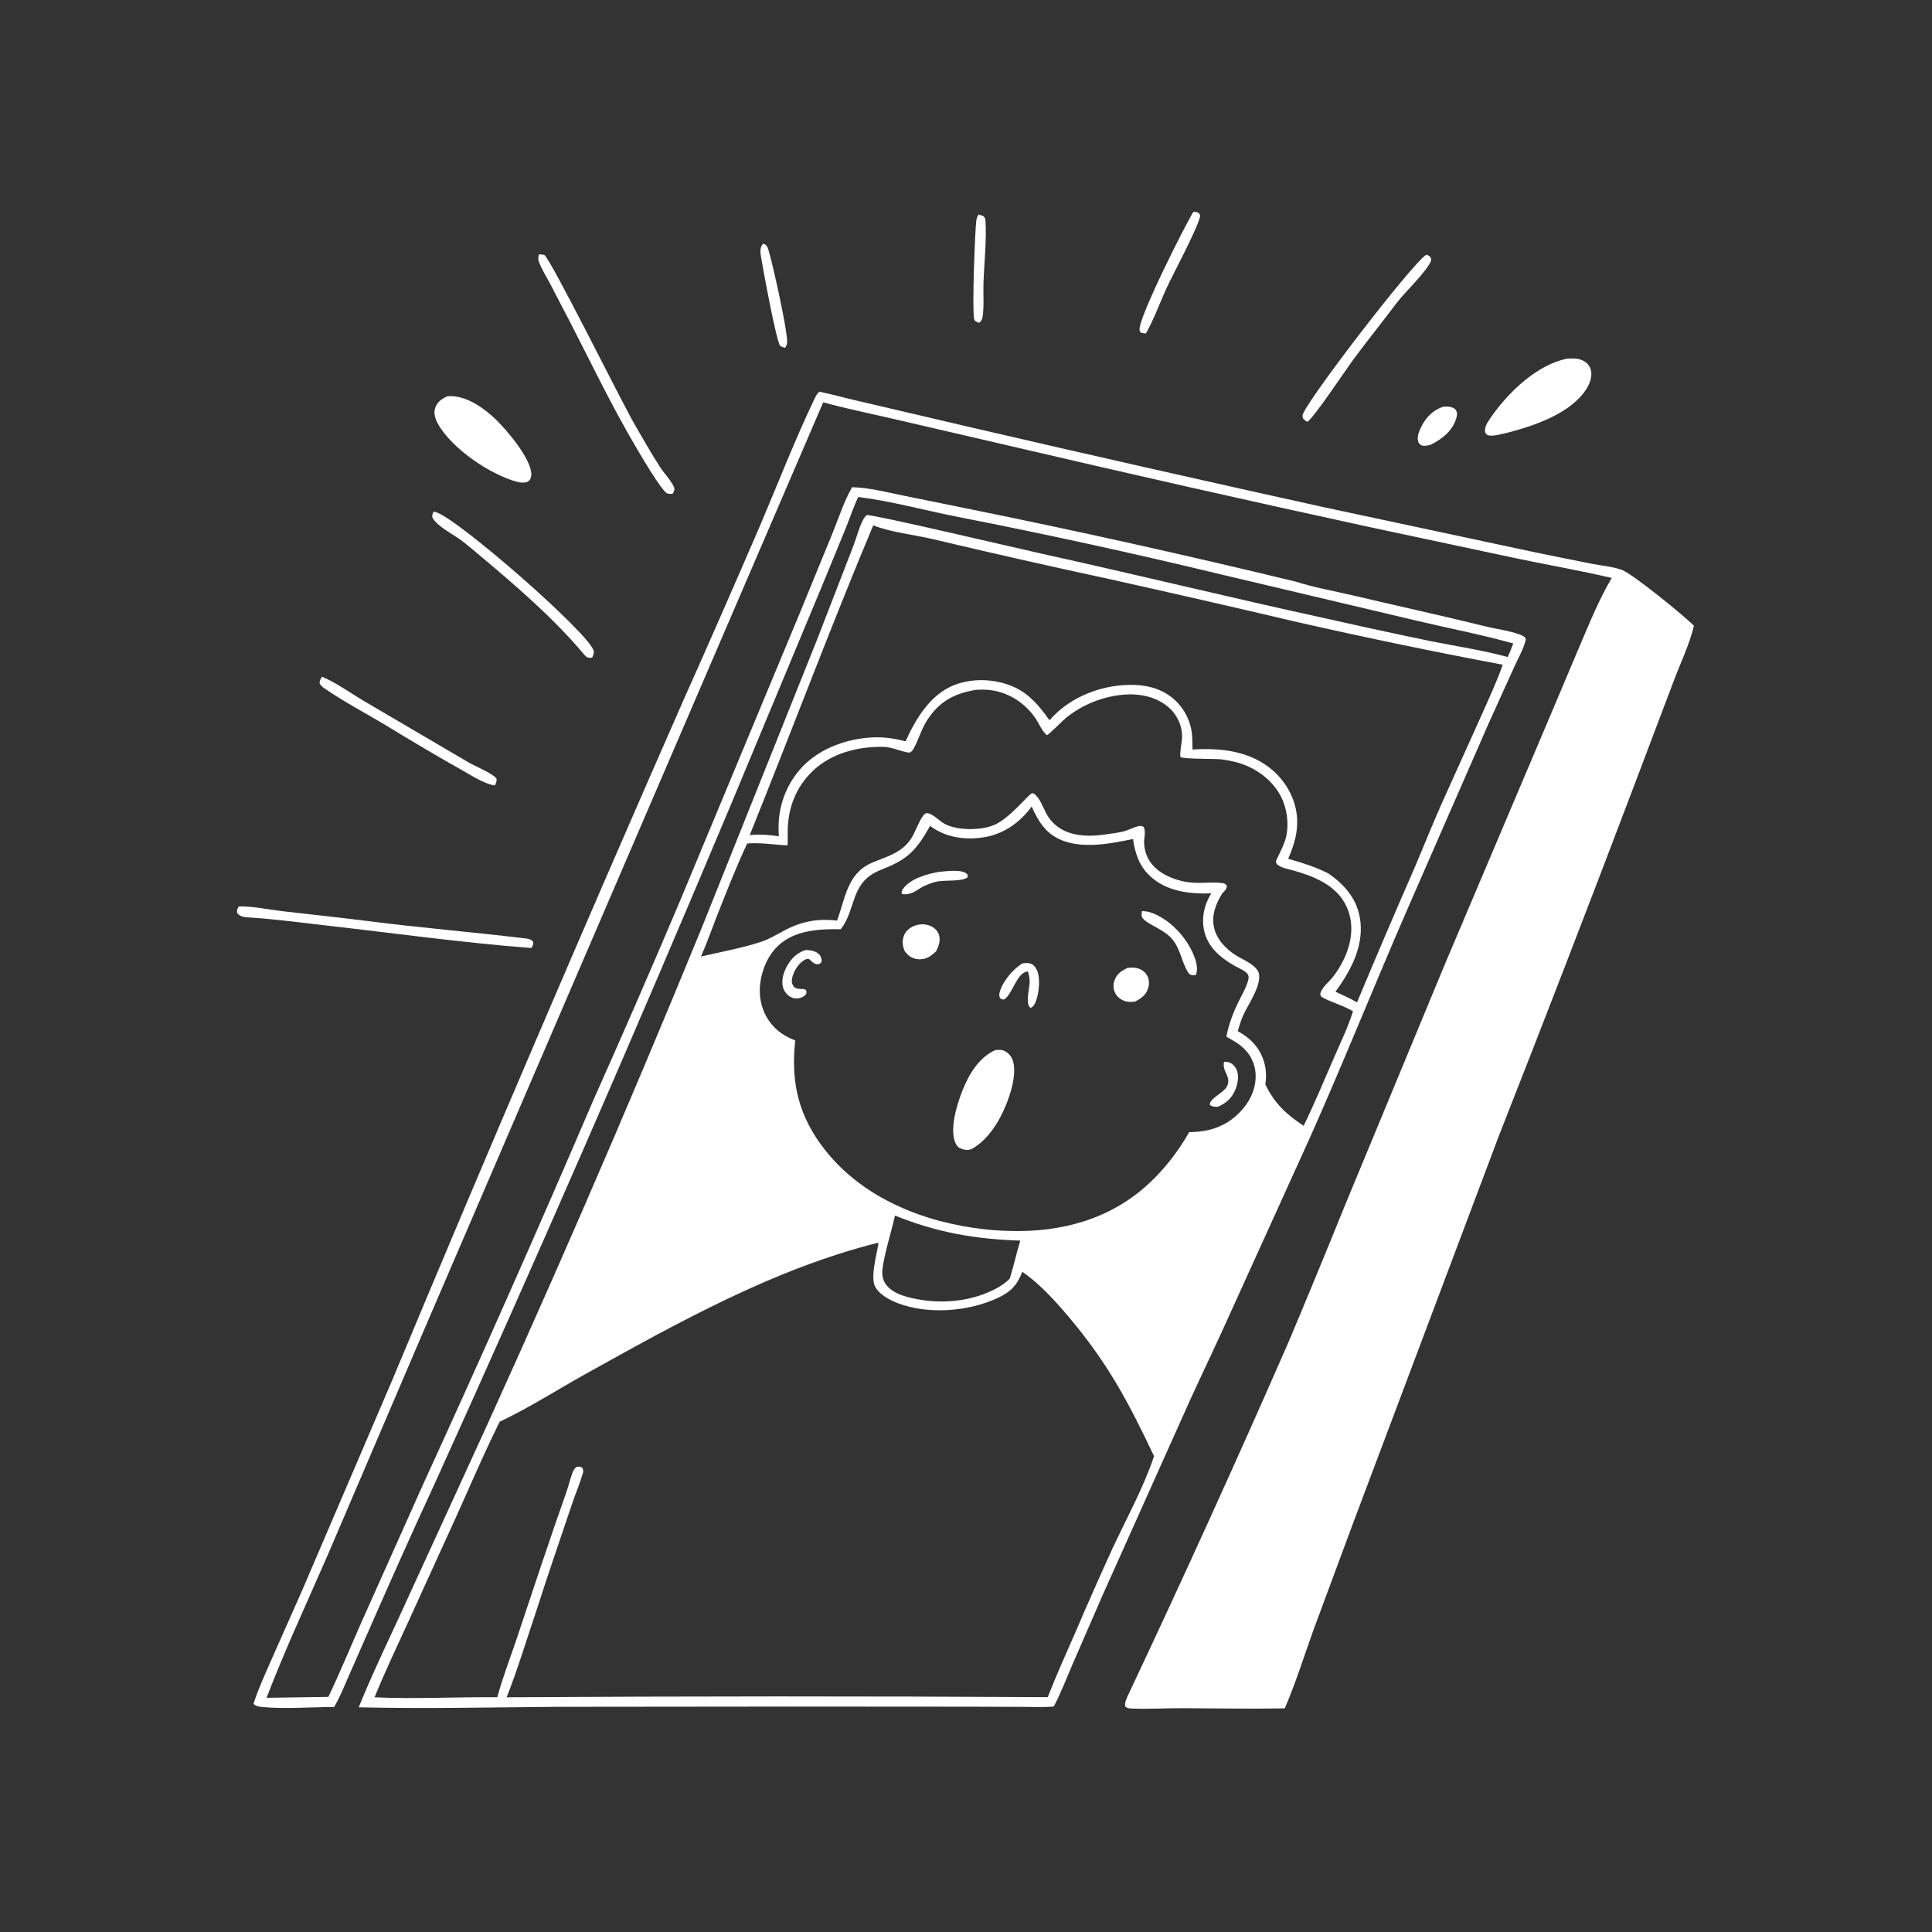 <svg width="180" height="180" viewBox="0 0 180 180" fill="none" xmlns="http://www.w3.org/2000/svg">
<rect x="0" y="0" width="180" height="180" fill="#333333" stroke="none"/>
<g id="p5_dark">
<path id="Vector" d="M76.341 36.496C77.442 36.717 78.542 37.032 79.639 37.283L90.55 39.838C101.412 42.358 112.288 44.819 123.177 47.22L142.878 51.428C144.702 51.807 146.527 52.176 148.355 52.535C149.229 52.706 150.327 52.792 151.15 53.116C152.159 53.514 156.955 57.402 157.821 58.306C157.392 60.075 156.565 61.771 155.926 63.474L152.005 73.834C147.938 84.563 143.803 95.266 139.601 105.943L126.082 141.86L122.377 151.847C121.503 154.277 120.722 156.791 119.7 159.163C116.541 159.224 113.376 159.159 110.216 159.148C108.632 159.142 107.003 159.244 105.426 159.18C105.199 159.17 105.001 159.154 104.834 158.984C104.762 158.583 105 158.146 105.168 157.789C110.268 146.971 115.216 136.083 120.012 125.126C121.777 120.94 123.51 116.742 125.212 112.53L134.549 89.995L144.283 67.032L147.306 59.879C148.184 57.813 149.023 55.787 150.16 53.845C147.29 53.176 144.373 52.661 141.486 52.066L127.477 49.079C116.393 46.67 105.329 44.173 94.284 41.589L83.13 39.004C80.984 38.506 78.819 38.068 76.695 37.485L39.24 124.53L30.589 144.748C28.656 149.202 26.568 153.648 24.835 158.18L30.592 158.096C31.696 155.774 32.681 153.39 33.719 151.037L39.435 138.26C44.857 126.426 50.13 114.526 55.255 102.56C58.024 96.365 60.731 90.142 63.375 83.892L74.478 57.206L77.598 49.593C78.157 48.216 78.644 46.676 79.391 45.393C80.946 45.426 82.61 45.856 84.135 46.168L90.004 47.36C100.293 49.444 110.538 51.722 120.741 54.194C122.446 54.744 124.321 55.066 126.071 55.479C130.197 56.453 134.344 57.356 138.46 58.373C139.359 58.595 141.166 58.845 141.929 59.272C142.094 59.365 142.102 59.408 142.157 59.577C141.974 60.418 141.457 61.295 141.101 62.085L138.671 67.448L131.204 84.525C128.116 91.603 125.255 98.781 122.113 105.836L113.787 124.182C112.556 126.869 111.26 129.532 110.071 132.239L102.719 148.638L99.932 155.04C99.366 156.356 98.848 157.721 98.181 158.988C97.209 159.081 96.205 159.027 95.228 159.024L90.128 159.009L74.23 158.998L52.059 159.02C45.858 159.066 39.617 159.213 33.421 159.066C34.563 156.238 35.878 153.486 37.158 150.719L42.467 139.14C50.493 121.721 58.139 104.137 65.403 86.386L76.106 59.639L79.523 50.817C79.801 50.105 80.144 48.727 80.59 48.152C80.665 48.055 80.68 48.052 80.765 47.99C81.32 47.907 95.074 51.15 97.084 51.593C106.02 53.562 114.912 55.751 123.853 57.692C127.038 58.412 130.229 59.101 133.426 59.76C135.756 60.228 138.178 60.58 140.465 61.215C140.666 60.809 140.821 60.373 140.988 59.951C138.073 59.131 135.059 58.556 132.11 57.858L113.903 53.551C105.679 51.562 97.416 49.756 89.113 48.132C86.087 47.531 83.019 46.683 79.961 46.303C79.514 47.236 79.184 48.25 78.796 49.212L76.495 54.81L68.082 75.002C59.188 96.203 49.996 117.273 40.506 138.213C38.415 142.723 36.388 147.287 34.386 151.838L32.483 156.171C32.061 157.129 31.668 158.14 31.127 159.037C29.086 159.041 26.454 159.235 24.5 159.043C24.2 159.013 23.82 158.982 23.619 158.733C24.062 157.358 24.678 156.027 25.255 154.704L28.173 148.122L36.517 128.648C45.364 107.447 54.407 86.331 63.646 65.299C66.072 59.872 68.46 54.43 70.812 48.97C72.498 45.017 74.066 40.946 75.925 37.075C76.041 36.833 76.134 36.668 76.341 36.496ZM46.553 132.459C44.844 135.914 43.353 139.492 41.734 142.992L38.054 151.068C36.98 153.413 35.868 155.743 34.897 158.134C38.693 158.308 42.528 158.093 46.331 158.127C46.808 156.376 47.449 154.699 48.035 152.985L50.495 145.626C51.236 143.413 51.995 141.207 52.774 139.008C52.996 138.385 53.137 137.662 53.4 137.07C53.482 136.885 53.579 136.768 53.746 136.657C53.99 136.63 54.025 136.634 54.248 136.737C54.343 136.951 54.368 137.051 54.299 137.28C54.013 138.245 53.604 139.198 53.283 140.156C52.195 143.406 51.061 146.648 50.024 149.913C49.092 152.645 48.263 155.45 47.205 158.132C64.008 158.028 80.811 158.024 97.614 158.12C98.418 156.059 99.34 154.039 100.222 152.01C101.334 149.414 102.477 146.832 103.649 144.263C104.964 141.454 106.534 138.607 107.521 135.668C105.071 130.515 103.19 126.955 99.461 122.563C98.215 121.095 96.837 119.592 95.246 118.486C94.773 119.747 94.144 120.383 92.912 120.95C90.189 122.202 86.475 122.489 83.648 121.416C82.876 121.123 81.837 120.567 81.493 119.786C81.041 118.761 81.942 115.907 81.829 115.778C72.163 118.192 63.239 123.179 54.591 127.991C51.929 129.472 49.304 131.162 46.553 132.459ZM78.326 86.573C76.295 86.538 73.982 86.662 72.437 88.168C71.378 89.199 70.779 90.869 70.788 92.336C70.797 93.641 71.289 94.872 72.227 95.789C72.776 96.326 73.387 96.657 74.091 96.939C73.653 100.872 74.413 104.046 76.904 107.189C80.455 111.669 86.146 113.91 91.693 114.525C92.452 114.61 93.213 114.663 93.977 114.682C98.821 114.842 103.435 113.62 107.044 110.261C108.549 108.86 109.78 107.261 110.795 105.476C112.637 105.462 114.165 104.986 115.488 103.648C116.382 102.745 116.992 101.561 116.986 100.269C116.987 100.209 116.985 100.149 116.983 100.09C116.98 100.03 116.975 99.97 116.97 99.911C116.964 99.852 116.957 99.792 116.948 99.733C116.939 99.674 116.929 99.615 116.917 99.557C116.905 99.498 116.892 99.44 116.877 99.382C116.863 99.324 116.847 99.267 116.829 99.21C116.811 99.153 116.792 99.096 116.772 99.04C116.751 98.984 116.73 98.928 116.706 98.873C116.683 98.818 116.659 98.764 116.633 98.71C116.607 98.656 116.579 98.603 116.551 98.551C116.522 98.498 116.492 98.447 116.461 98.396C116.43 98.345 116.397 98.295 116.363 98.246C116.33 98.196 116.295 98.148 116.259 98.1C116.222 98.053 116.185 98.006 116.146 97.961C116.108 97.915 116.068 97.871 116.027 97.827C115.987 97.783 115.945 97.741 115.902 97.699C115.422 97.227 114.842 96.912 114.256 96.593C114.485 95.398 114.886 94.35 115.424 93.262C115.708 92.686 116.058 92.094 116.247 91.48C116.331 91.21 116.397 90.96 116.211 90.723C115.981 90.43 115.442 90.214 115.109 90.029C113.469 89.113 112.118 87.888 112.088 85.855C112.074 84.898 112.358 84.047 112.848 83.234C110.83 83.297 108.747 83.074 107.182 81.654C106.144 80.711 105.752 79.511 105.561 78.17C103.255 78.641 100.18 79.268 98.083 77.832C97.097 77.157 96.606 76.194 96.116 75.148C95.009 76.652 93.484 77.733 91.607 78.017C89.861 78.282 88.096 78.025 86.657 76.95C85.423 79.108 84.675 80.018 82.322 80.937C81.618 81.212 80.991 81.524 80.48 82.103C79.381 83.344 79.401 85.259 78.326 86.573ZM69.614 78.585C68.511 80.941 67.543 83.437 66.594 85.859C66.17 86.943 65.784 88.059 65.305 89.12C67.153 88.683 69.105 88.341 70.906 87.747C71.653 87.5 72.301 87.108 72.989 86.736C74.622 85.851 76.142 85.554 77.986 85.77C78.738 83.758 78.929 81.419 81.141 80.427C82.567 79.788 83.908 79.554 84.862 78.172C85.263 77.591 85.705 76.217 86.158 75.834C86.281 75.73 86.432 75.75 86.569 75.799C87.11 75.991 87.541 76.521 88.055 76.782C89.253 77.392 91.39 77.378 92.61 76.866C94.079 76.249 95.777 74.055 96.129 73.914C96.189 73.89 96.257 73.929 96.322 73.937C96.886 74.35 97.13 75.113 97.443 75.719C98.528 77.822 100.833 78.064 102.951 77.747C103.569 77.654 104.282 77.591 104.871 77.402C105.267 77.275 105.657 77.067 106.06 76.975C106.239 76.934 106.366 76.95 106.532 77.022C106.795 77.446 106.577 78.033 106.593 78.521C106.658 80.582 108.33 81.665 110.145 82.092C111.567 82.426 112.597 82.111 113.888 82.276C114.096 82.302 114.177 82.361 114.302 82.521C114.273 82.864 114.131 82.982 113.887 83.219C113.282 84.166 112.859 85.256 113.104 86.398C113.342 87.509 114.235 88.45 115.183 89.028C115.801 89.406 117.075 89.924 117.278 90.664C117.577 91.752 116.29 93.579 115.838 94.571C115.618 95.053 115.468 95.562 115.32 96.07C116.504 96.712 117.381 97.624 117.772 98.946C117.973 99.623 117.998 100.333 117.889 101.028C118.721 102.77 119.843 103.838 121.458 104.886C122.446 102.868 123.315 100.781 124.208 98.719C124.843 97.25 125.576 95.744 126.058 94.22C125.176 93.682 123.722 93.275 123.143 92.879C123.026 92.799 123.037 92.722 123.001 92.593C123.154 91.968 123.799 91.521 124.186 91.019C125.711 89.037 126.586 86.339 125.224 84.03C124.244 82.368 122.289 81.609 120.522 81.107C120.087 80.984 119.451 80.882 119.081 80.606C118.908 80.478 118.91 80.437 118.876 80.237C119.135 79.63 119.47 79.033 119.692 78.416C120.107 77.269 119.996 75.767 119.543 74.647C118.924 73.115 117.608 71.955 116.1 71.327C115.352 71.015 114.565 70.842 113.762 70.746C113.203 70.679 110.169 70.737 109.969 70.519C109.928 69.978 110.064 69.444 110.116 68.906C110.224 67.793 109.735 66.662 108.905 65.926C107.749 64.901 106.167 64.596 104.668 64.72C104.424 64.742 104.182 64.773 103.94 64.813C103.699 64.853 103.46 64.901 103.222 64.959C102.984 65.016 102.749 65.082 102.516 65.157C102.283 65.232 102.053 65.315 101.827 65.406C101.6 65.498 101.377 65.598 101.158 65.706C100.938 65.814 100.723 65.93 100.513 66.054C100.302 66.178 100.096 66.31 99.895 66.449C99.694 66.588 99.498 66.734 99.307 66.888C99.077 67.075 97.681 68.484 97.548 68.488C97.514 68.489 97.491 68.451 97.466 68.429C97.071 68.081 96.778 67.371 96.472 66.92C95.362 65.289 93.552 64.255 91.564 64.25C91.356 64.251 91.148 64.257 90.94 64.269C89.072 64.575 87.702 65.233 86.582 66.798C85.801 67.89 85.667 68.799 85.085 69.801C84.991 69.963 84.895 70.06 84.721 70.126C83.886 70.017 83.119 69.592 82.272 69.581C79.905 69.55 77.441 70.172 75.698 71.854C74.155 73.343 73.416 75.266 73.39 77.387C73.385 77.844 73.407 78.305 73.375 78.76C72.11 78.706 70.883 78.484 69.614 78.585ZM83.381 113.251C83.103 114.583 82.192 117.457 82.198 118.59C82.199 118.962 82.296 119.305 82.505 119.615C83.181 120.618 84.742 120.933 85.865 121.11C88.186 121.476 90.703 121.163 92.796 120.056C93.287 119.797 93.683 119.518 94.079 119.125C94.44 117.955 94.7 116.757 95.059 115.586C90.823 115.445 87.319 114.836 83.381 113.251ZM81.356 48.946C77.354 58.49 73.726 68.2 69.853 77.798C70.785 77.726 71.642 77.775 72.565 77.913C72.381 75.652 73.005 73.486 74.49 71.736C76.064 69.881 78.589 68.906 80.971 68.721C82.159 68.628 83.22 68.764 84.369 69.069C85.314 66.972 86.675 64.681 88.934 63.815C90.694 63.14 92.801 63.246 94.51 64.025C95.941 64.678 96.89 65.855 97.783 67.108C99.437 65.173 102.021 64.038 104.534 63.843C106.245 63.711 107.961 63.938 109.307 65.089C109.371 65.144 109.434 65.2 109.495 65.257C109.556 65.315 109.616 65.374 109.674 65.434C109.732 65.495 109.789 65.557 109.844 65.62C109.899 65.683 109.953 65.748 110.005 65.814C110.056 65.88 110.107 65.948 110.155 66.016C110.204 66.085 110.25 66.155 110.295 66.225C110.34 66.296 110.384 66.368 110.425 66.442C110.467 66.514 110.506 66.589 110.544 66.664C110.581 66.739 110.617 66.815 110.651 66.891C110.685 66.968 110.717 67.046 110.747 67.124C110.777 67.203 110.805 67.282 110.831 67.362C110.858 67.442 110.882 67.522 110.904 67.603C110.926 67.684 110.946 67.766 110.964 67.848C110.982 67.93 110.998 68.012 111.012 68.095C111.025 68.178 111.037 68.261 111.047 68.344C111.057 68.428 111.064 68.511 111.07 68.595C111.094 69.006 111.098 69.419 111.103 69.831C113.777 69.665 116.538 69.964 118.629 71.817C119.887 72.931 120.745 74.542 120.847 76.229C120.929 77.572 120.55 78.792 120.017 80.009C121.303 80.375 122.544 80.763 123.743 81.366C125.204 82.365 126.358 83.653 126.686 85.449C127.13 87.877 126.015 90.143 124.651 92.074C124.575 92.181 124.498 92.287 124.42 92.393C125.106 92.701 125.774 93.021 126.434 93.382C128.187 89.185 129.975 85.003 131.797 80.837C132.643 78.852 133.437 76.848 134.315 74.876L138.132 66.406C138.78 64.934 139.478 63.448 140.006 61.93C133.642 60.733 127.302 59.418 120.986 57.986C115.093 56.599 109.191 55.249 103.281 53.934C97.808 52.755 92.348 51.519 86.901 50.228C85.206 49.829 82.925 49.576 81.356 48.946Z" fill="white"/>
<path id="Vector_2" d="M92.756 97.826C92.961 97.815 93.195 97.794 93.395 97.845C93.718 97.927 94.048 98.204 94.215 98.486C94.719 99.331 94.434 100.801 94.164 101.702C93.569 103.686 92.371 106.067 90.478 107.077C90.207 107.164 89.928 107.148 89.659 107.065C89.369 106.975 89.171 106.815 89.04 106.54C88.426 105.257 89.158 102.898 89.643 101.669C90.252 100.128 91.18 98.513 92.756 97.826Z" fill="white"/>
<path id="Vector_3" d="M84.283 88.595C84.089 88.145 84.033 87.651 84.211 87.185C84.376 86.75 84.726 86.451 85.148 86.274C85.632 86.071 86.195 86.058 86.68 86.264C87.044 86.419 87.354 86.707 87.478 87.09C87.65 87.62 87.466 88.118 87.229 88.592C86.805 89.018 86.379 89.342 85.752 89.366C85.359 89.381 84.912 89.236 84.618 88.969C84.495 88.857 84.388 88.723 84.283 88.595Z" fill="white"/>
<path id="Vector_4" d="M84.283 88.595L87.228 88.592C86.805 89.018 86.378 89.342 85.752 89.366C85.358 89.381 84.912 89.236 84.617 88.968C84.495 88.857 84.388 88.723 84.283 88.595Z" fill="white"/>
<path id="Vector_5" d="M105.034 90.185C105.347 90.142 105.642 90.129 105.951 90.205C106.322 90.296 106.661 90.524 106.858 90.856C107.066 91.207 107.094 91.632 106.983 92.02C106.793 92.689 106.347 93.002 105.76 93.312C105.459 93.345 105.165 93.371 104.87 93.288C104.474 93.176 104.117 92.923 103.919 92.557C103.721 92.192 103.696 91.76 103.824 91.368C104.028 90.741 104.469 90.457 105.034 90.185Z" fill="white"/>
<path id="Vector_6" d="M106.394 84.881C106.7 84.9 106.986 84.926 107.278 85.033C108.981 85.66 110.458 87.228 111.168 88.874C111.422 89.463 111.666 90.219 111.418 90.835L111.045 90.868C110.878 90.788 110.793 90.761 110.692 90.597C110.105 89.656 109.989 88.485 109.266 87.564C108.497 86.585 107.025 86.208 106.479 85.568C106.292 85.348 106.37 85.146 106.394 84.881Z" fill="white"/>
<path id="Vector_7" d="M95.281 89.748C95.493 89.73 95.728 89.7 95.937 89.751C96.251 89.828 96.469 90.087 96.601 90.367C96.963 91.135 96.801 92.589 96.483 93.353C96.385 93.588 96.273 93.804 96.024 93.903C95.491 93.58 95.925 92.036 95.933 91.505C95.939 91.149 95.874 90.841 95.769 90.502C94.716 90.593 94.377 92.566 93.566 93.114C93.339 93.125 93.347 93.122 93.168 92.981C93.081 92.764 93.079 92.65 93.142 92.423C93.418 91.431 94.408 90.236 95.281 89.748Z" fill="white"/>
<path id="Vector_8" d="M75.118 88.506C75.526 88.543 75.99 88.592 76.296 88.896C76.499 89.098 76.556 89.322 76.553 89.602C76.413 89.803 76.39 89.786 76.149 89.849C75.845 89.802 75.682 89.626 75.459 89.429L75.358 89.338C75.13 89.328 74.993 89.396 74.806 89.529C74.302 89.888 73.849 90.656 73.779 91.27C73.746 91.564 73.812 91.744 73.999 91.977C74.274 92.159 74.543 92.138 74.865 92.146L75.066 92.215C75.164 92.392 75.153 92.396 75.116 92.597C74.969 92.779 74.847 92.873 74.629 92.951C74.311 93.066 73.959 93.048 73.66 92.886C73.319 92.701 73.058 92.364 72.953 91.993C72.758 91.305 73.027 90.495 73.385 89.906C73.809 89.208 74.32 88.715 75.118 88.506Z" fill="white"/>
<path id="Vector_9" d="M87.459 81.236C87.519 81.226 87.578 81.218 87.638 81.213C88.237 81.162 89.653 80.98 90.092 81.427C90.19 81.527 90.158 81.596 90.16 81.726C89.653 82.155 88.072 81.986 87.351 82.122C86.888 82.21 86.473 82.381 86.046 82.571C85.648 82.775 85.266 83.105 84.838 83.232C84.586 83.307 84.249 83.379 84.008 83.251C84.001 83.052 84.012 82.998 84.129 82.826C84.781 81.871 86.375 81.418 87.459 81.236Z" fill="white"/>
<path id="Vector_10" d="M114.039 98.924C114.206 98.933 114.399 98.931 114.558 98.994C114.83 99.101 115.079 99.378 115.203 99.637C115.457 100.169 115.327 100.946 115.116 101.471C114.785 102.295 114.26 102.776 113.459 103.118C113.177 103.11 112.947 103.134 112.722 102.937C112.634 102.373 114.021 101.799 114.299 101.243C114.783 100.278 113.833 99.905 114.039 98.924Z" fill="white"/>
<path id="Vector_11" d="M151.824 65.328C152.021 65.42 152.09 65.467 152.195 65.657C152.213 66.244 143.698 87.138 142.429 89.84C142.228 89.767 142.162 89.757 142.028 89.596C142.023 89.215 142.128 88.852 142.264 88.498C144.177 83.513 146.317 78.586 148.322 73.635C148.911 72.182 149.493 70.727 150.068 69.269C150.576 67.977 151.022 66.462 151.824 65.328Z" fill="white"/>
<path id="Vector_12" d="M124.536 133.975C124.738 134.089 124.797 134.108 124.91 134.307C124.927 134.655 124.864 134.988 124.744 135.316C122.721 140.834 120.48 146.296 118.275 151.744C117.666 153.246 116.715 156.23 115.929 157.457C115.756 157.434 115.695 157.401 115.565 157.285C115.49 156.898 115.635 156.506 115.768 156.144C117.647 151.044 119.844 146.035 121.846 140.978C122.422 139.484 122.985 137.985 123.534 136.481C123.843 135.651 124.11 134.753 124.536 133.975Z" fill="white"/>
<path id="Vector_13" d="M138.341 96.91C138.487 96.996 138.592 97.081 138.718 97.191C138.752 97.609 135.722 105.163 135.25 106.237C135.03 106.145 134.969 106.153 134.857 105.947C135.133 103.933 137.367 98.953 138.341 96.91Z" fill="white"/>
<path id="Vector_14" d="M146.004 33.418C146.557 33.381 147.063 33.359 147.562 33.639C147.884 33.819 148.108 34.092 148.21 34.446C148.368 35.001 148.153 35.645 147.871 36.123C146.479 38.471 142.993 39.655 140.516 40.297C140.013 40.403 139.302 40.635 138.791 40.581C138.527 40.553 138.515 40.499 138.368 40.298C138.292 39.782 138.544 39.41 138.826 38.995C140.404 36.67 143.148 33.971 146.004 33.418Z" fill="white"/>
<path id="Vector_15" d="M41.679 36.923C41.763 36.918 41.847 36.913 41.931 36.911C43.5 36.877 45.143 38.059 46.221 39.105C47.218 40.073 49.54 42.793 49.503 44.233C49.497 44.466 49.42 44.683 49.229 44.828C48.993 45.007 48.679 44.96 48.403 44.944C48.321 44.925 48.239 44.905 48.158 44.884C45.667 44.224 42.038 41.758 40.789 39.462C40.55 39.022 40.373 38.492 40.548 37.997C40.749 37.433 41.154 37.154 41.679 36.923Z" fill="white"/>
<path id="Vector_16" d="M22.242 84.453C23.52 84.411 24.975 84.738 26.255 84.887C28.948 85.201 31.642 85.479 34.332 85.822C39.153 86.437 44.004 86.837 48.828 87.416C49.186 87.459 49.442 87.461 49.677 87.757C49.694 88.021 49.64 88.107 49.51 88.324C43.113 87.838 36.724 86.941 30.349 86.222C28.016 85.959 25.673 85.636 23.33 85.486C22.847 85.454 22.434 85.462 22.095 85.077C22.046 84.811 22.125 84.681 22.242 84.453Z" fill="white"/>
<path id="Vector_17" d="M50.218 23.688C50.382 23.701 50.545 23.723 50.709 23.742C51.354 24.212 57.834 37.296 59.108 39.507C59.886 40.856 60.662 42.218 61.504 43.529C61.875 44.106 62.543 44.782 62.796 45.392C62.897 45.634 62.768 45.796 62.67 46.008C62.489 46.017 62.364 46.026 62.187 45.975C61.661 45.824 59.535 42.136 59.165 41.508C56.947 37.739 55.062 33.788 53.059 29.904L51.251 26.431C50.899 25.764 50.456 25.069 50.198 24.364C50.108 24.116 50.154 23.936 50.218 23.688Z" fill="white"/>
<path id="Vector_18" d="M40.4 47.67C40.501 47.69 40.594 47.711 40.691 47.745C42.864 48.508 54.678 58.824 55.299 60.593C55.382 60.829 55.26 61.053 55.171 61.271C55.068 61.279 54.946 61.292 54.844 61.277C54.649 61.249 54.509 61.083 54.39 60.942C51.436 57.439 47.944 54.474 44.444 51.536C43.956 51.127 43.468 50.712 42.958 50.331C42.162 49.736 40.805 49.099 40.292 48.241C40.24 47.986 40.294 47.895 40.4 47.67Z" fill="white"/>
<path id="Vector_19" d="M132.882 23.729C132.952 23.752 133.057 23.783 133.117 23.822C133.313 23.949 133.314 24.034 133.343 24.244C133.044 25.19 130.866 27.239 130.135 28.212C128.807 29.982 127.415 31.7 126.1 33.481C125.308 34.553 122.541 38.738 121.816 39.303C121.647 39.232 121.551 39.144 121.42 39.017C121.376 38.862 121.334 38.799 121.375 38.637C121.689 37.402 131.517 24.588 132.882 23.729Z" fill="white"/>
<path id="Vector_20" d="M29.993 63.053C31.119 63.47 32.797 64.66 33.906 65.311L43.667 71.04C44.268 71.388 45.947 72.074 46.26 72.546C46.283 72.834 46.229 72.913 46.113 73.17C45.959 73.156 45.809 73.127 45.662 73.082C44.756 72.811 43.846 72.202 43.022 71.743C40.648 70.402 38.3 69.018 35.977 67.591C34.095 66.46 32.087 65.415 30.282 64.17C30.066 64.02 29.909 63.904 29.778 63.675C29.772 63.397 29.862 63.293 29.993 63.053Z" fill="white"/>
<path id="Vector_21" d="M111.191 19.725C111.283 19.735 111.44 19.74 111.531 19.776C111.74 19.856 111.747 19.909 111.819 20.104C111.654 21.134 109.312 25.496 108.72 26.772C108.065 28.184 107.527 29.712 106.764 31.064C106.56 31.062 106.435 31.045 106.247 30.963C106.198 30.873 106.191 30.875 106.171 30.756C105.993 29.718 110.486 20.831 111.191 19.725Z" fill="white"/>
<path id="Vector_22" d="M134.418 37.904C134.565 37.889 134.717 37.872 134.865 37.878C135.138 37.891 135.499 37.985 135.653 38.229C135.798 38.459 135.748 38.743 135.674 38.987C135.315 40.173 134.346 40.904 133.293 41.439C133.058 41.487 132.776 41.573 132.539 41.52C132.517 41.516 132.495 41.51 132.474 41.502C132.453 41.495 132.432 41.486 132.412 41.477C132.392 41.467 132.373 41.455 132.354 41.443C132.336 41.431 132.318 41.417 132.301 41.403C132.284 41.388 132.267 41.373 132.252 41.356C132.237 41.34 132.223 41.322 132.21 41.304C132.197 41.286 132.186 41.267 132.175 41.247C132.164 41.228 132.155 41.207 132.147 41.187C131.977 40.752 132.199 40.211 132.39 39.815C132.83 38.908 133.466 38.242 134.418 37.904Z" fill="white"/>
<path id="Vector_23" d="M91.177 19.98L91.621 20.137C91.767 20.305 91.795 20.338 91.813 20.568C91.937 22.224 91.685 24.66 91.627 26.397C91.593 27.418 91.703 28.569 91.54 29.564C91.504 29.783 91.396 29.907 91.253 30.071C91.173 30.046 91.007 30.007 90.933 29.955C90.806 29.866 90.777 29.807 90.749 29.661C90.57 28.747 90.825 21.677 90.957 20.569C90.986 20.328 91.044 20.18 91.177 19.98Z" fill="white"/>
<path id="Vector_24" d="M71.08 22.707C71.155 22.726 71.194 22.732 71.267 22.77C71.446 22.862 71.52 23.051 71.578 23.232C71.95 24.385 73.412 30.908 73.333 31.948C73.32 32.113 73.231 32.26 73.153 32.401C72.981 32.367 72.846 32.311 72.688 32.237C72.299 31.678 71.093 25.076 70.923 24.048C70.836 23.522 70.752 23.165 71.08 22.707Z" fill="white"/>
</g>
</svg>
